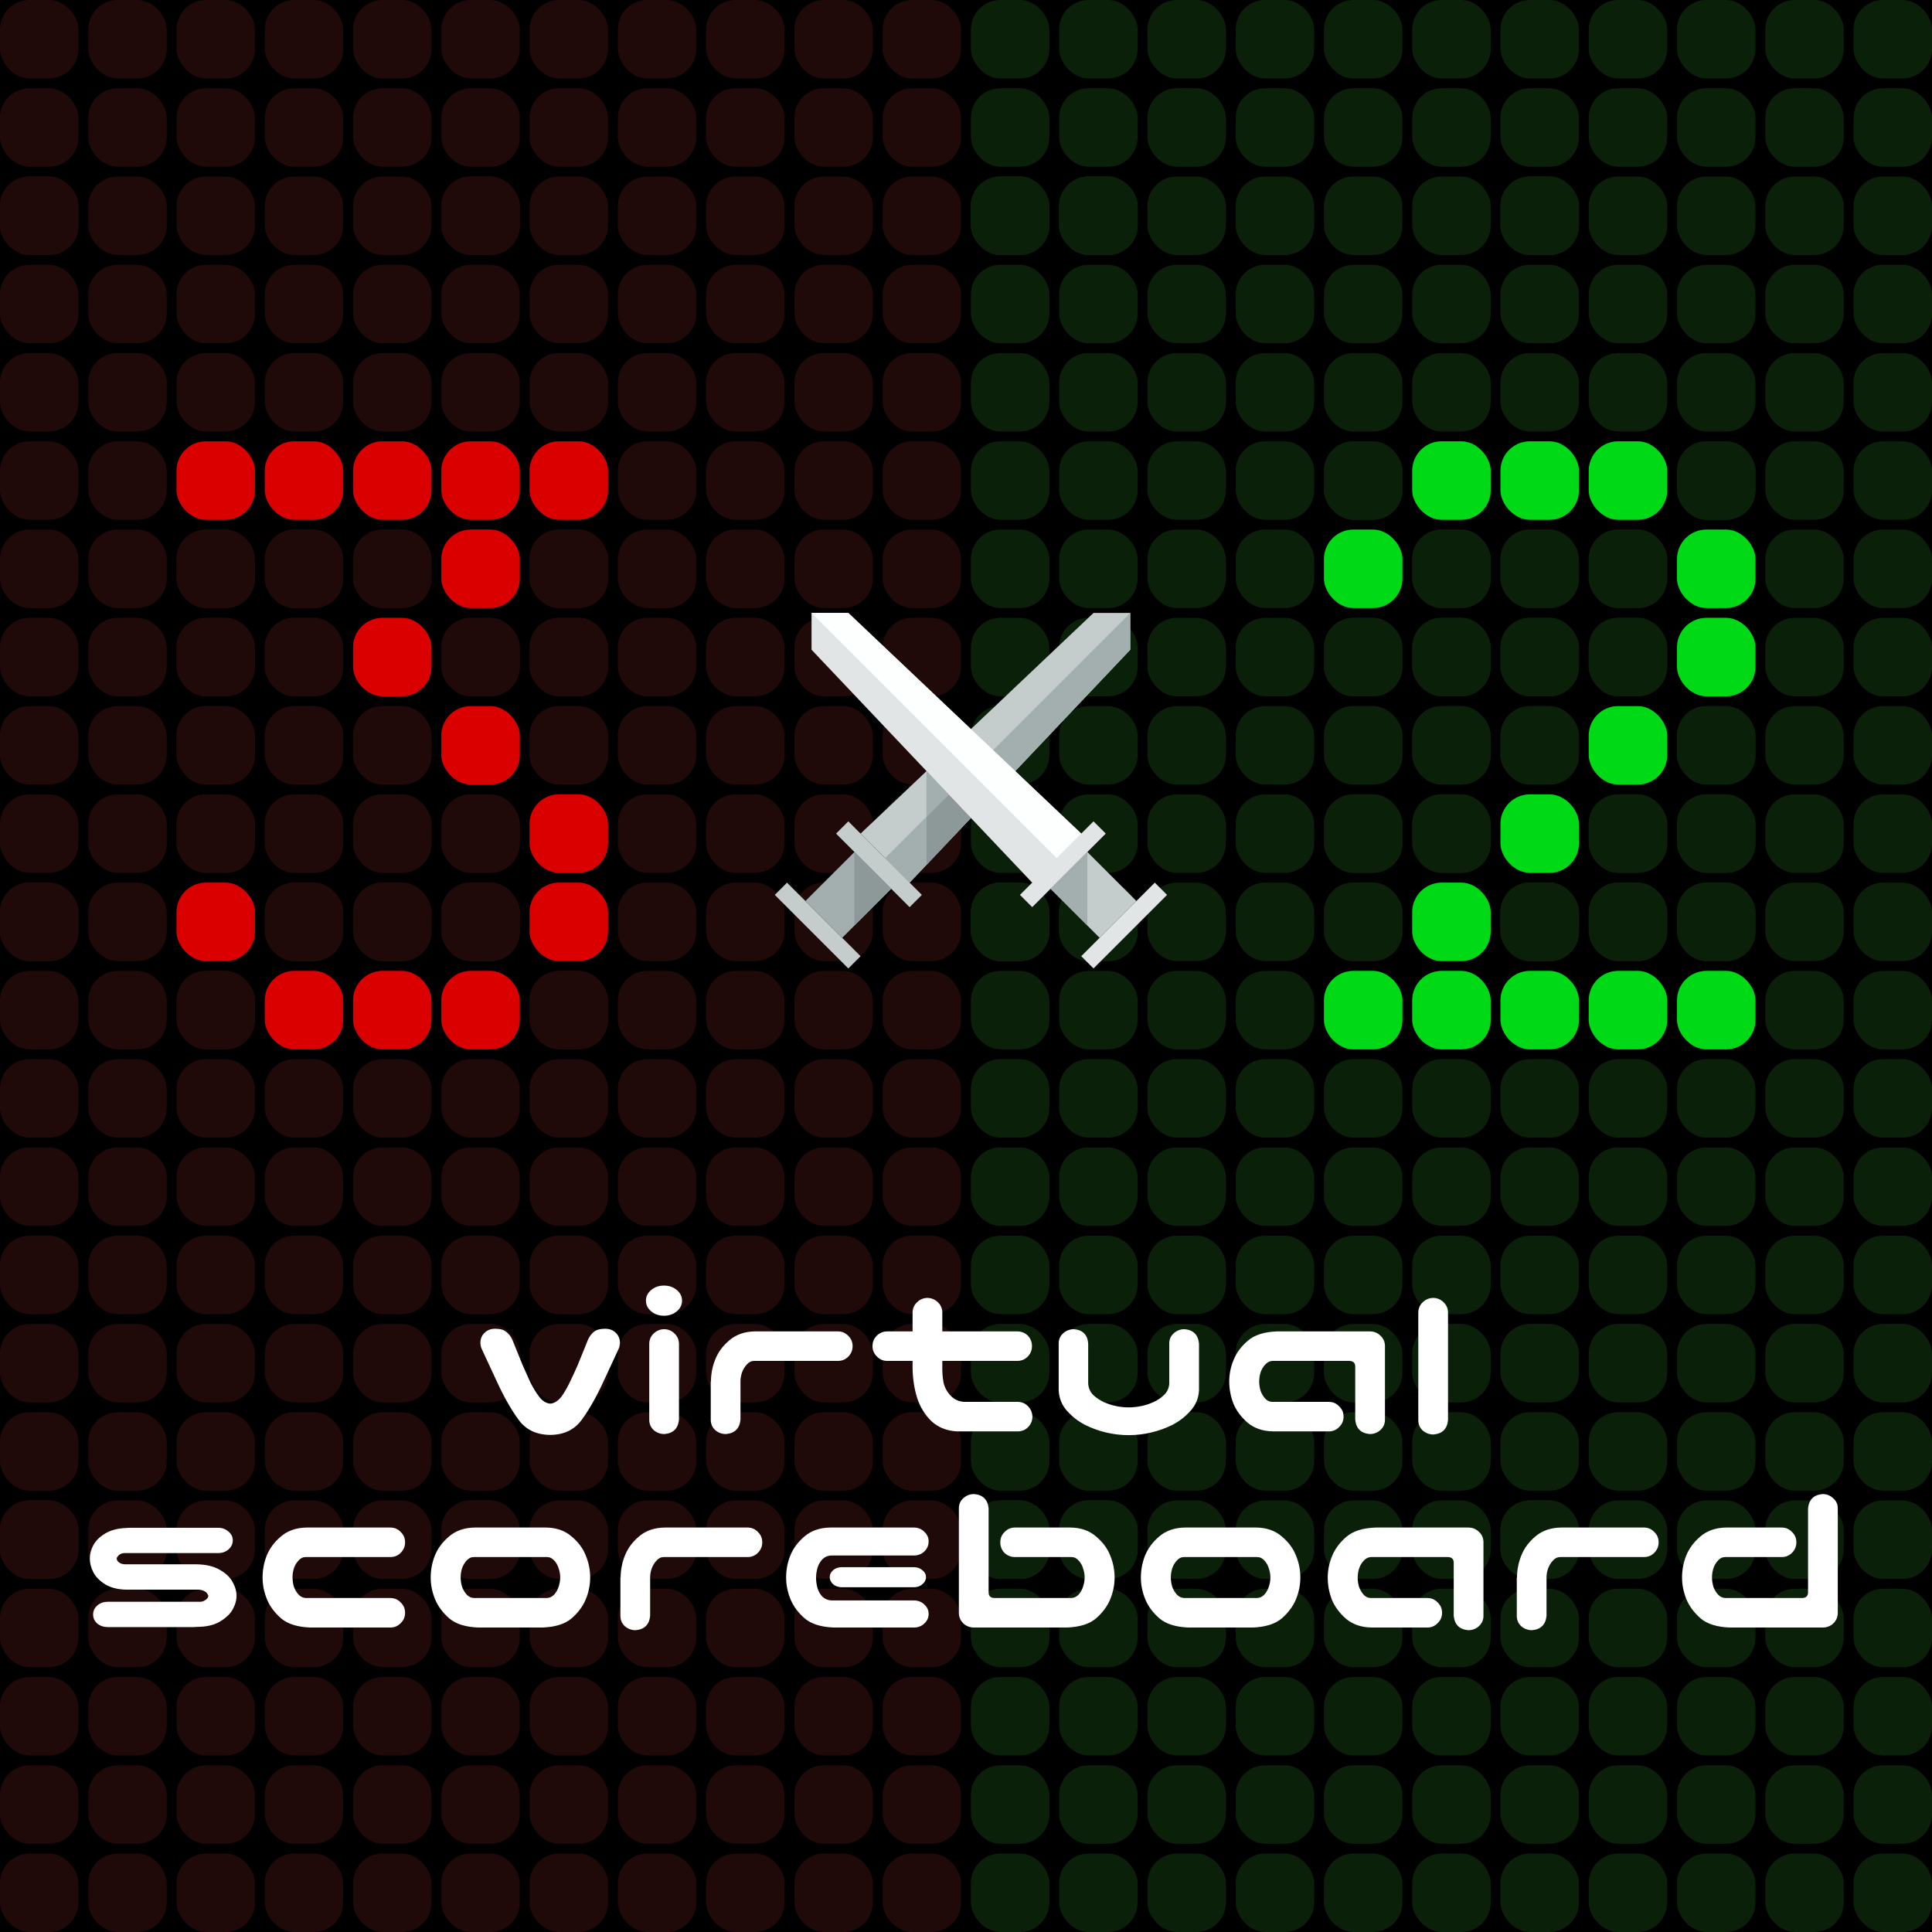 <svg width="197" height="197" viewBox="0 0 197 197" fill="none" xmlns="http://www.w3.org/2000/svg">
<rect width="197" height="197" fill="black"/>
<rect x="153" y="81" width="8" height="8" rx="3" fill="#0B2009"/>
<rect x="153" y="126" width="8" height="8" rx="3" fill="#0B2009"/>
<rect x="162" y="72" width="8" height="8" rx="3" fill="#0B2009"/>
<rect x="153" y="90" width="8" height="8" rx="3" fill="#0B2009"/>
<rect x="153" y="90" width="8" height="8" rx="3" fill="#0B2009"/>
<rect x="162" y="117" width="8" height="8" rx="3" fill="#0B2009"/>
<rect x="162" y="126" width="8" height="8" rx="3" fill="#0B2009"/>
<rect x="171" y="72" width="8" height="8" rx="3" fill="#0B2009"/>
<rect x="171" y="108" width="8" height="8" rx="3" fill="#0B2009"/>
<rect x="171" y="126" width="8" height="8" rx="3" fill="#0B2009"/>
<rect x="180" y="72" width="8" height="8" rx="3" fill="#0B2009"/>
<rect x="180" y="99" width="8" height="8" rx="3" fill="#0B2009"/>
<rect x="180" y="126" width="8" height="8" rx="3" fill="#0B2009"/>
<rect x="189" y="81" width="8" height="8" rx="3" fill="#0B2009"/>
<rect x="189" y="90" width="8" height="8" rx="3" fill="#0B2009"/>
<rect x="189" y="126" width="8" height="8" rx="3" fill="#0B2009"/>
<rect x="153" y="72" width="8" height="8" rx="3" fill="#0B2009"/>
<rect x="153" y="90" width="8" height="8" rx="3" fill="#0B2009"/>
<rect x="153" y="99" width="8" height="8" rx="3" fill="#0B2009"/>
<rect x="153" y="108" width="8" height="8" rx="3" fill="#0B2009"/>
<rect x="153" y="117" width="8" height="8" rx="3" fill="#0B2009"/>
<rect x="162" y="81" width="8" height="8" rx="3" fill="#0B2009"/>
<rect x="162" y="90" width="8" height="8" rx="3" fill="#0B2009"/>
<rect x="162" y="99" width="8" height="8" rx="3" fill="#0B2009"/>
<rect x="162" y="108" width="8" height="8" rx="3" fill="#0B2009"/>
<rect x="171" y="81" width="8" height="8" rx="3" fill="#0B2009"/>
<rect x="171" y="90" width="8" height="8" rx="3" fill="#0B2009"/>
<rect x="171" y="99" width="8" height="8" rx="3" fill="#0B2009"/>
<rect x="171" y="117" width="8" height="8" rx="3" fill="#0B2009"/>
<rect x="180" y="81" width="8" height="8" rx="3" fill="#0B2009"/>
<rect x="180" y="90" width="8" height="8" rx="3" fill="#0B2009"/>
<rect x="180" y="108" width="8" height="8" rx="3" fill="#0B2009"/>
<rect x="180" y="117" width="8" height="8" rx="3" fill="#0B2009"/>
<rect x="189" y="72" width="8" height="8" rx="3" fill="#0B2009"/>
<rect x="189" y="99" width="8" height="8" rx="3" fill="#0B2009"/>
<rect x="189" y="108" width="8" height="8" rx="3" fill="#0B2009"/>
<rect x="189" y="117" width="8" height="8" rx="3" fill="#0B2009"/>
<rect x="153" y="144" width="8" height="8" rx="3" fill="#0B2009"/>
<rect x="153" y="189" width="8" height="8" rx="3" fill="#0B2009"/>
<rect x="162" y="135" width="8" height="8" rx="3" fill="#0B2009"/>
<rect x="153" y="153" width="8" height="8" rx="3" fill="#0B2009"/>
<rect x="153" y="153" width="8" height="8" rx="3" fill="#0B2009"/>
<rect x="162" y="180" width="8" height="8" rx="3" fill="#0B2009"/>
<rect x="162" y="189" width="8" height="8" rx="3" fill="#0B2009"/>
<rect x="171" y="135" width="8" height="8" rx="3" fill="#0B2009"/>
<rect x="171" y="171" width="8" height="8" rx="3" fill="#0B2009"/>
<rect x="171" y="189" width="8" height="8" rx="3" fill="#0B2009"/>
<rect x="180" y="135" width="8" height="8" rx="3" fill="#0B2009"/>
<rect x="180" y="162" width="8" height="8" rx="3" fill="#0B2009"/>
<rect x="180" y="189" width="8" height="8" rx="3" fill="#0B2009"/>
<rect x="189" y="144" width="8" height="8" rx="3" fill="#0B2009"/>
<rect x="189" y="153" width="8" height="8" rx="3" fill="#0B2009"/>
<rect x="189" y="189" width="8" height="8" rx="3" fill="#0B2009"/>
<rect x="153" y="135" width="8" height="8" rx="3" fill="#0B2009"/>
<rect x="153" y="153" width="8" height="8" rx="3" fill="#0B2009"/>
<rect x="153" y="162" width="8" height="8" rx="3" fill="#0B2009"/>
<rect x="153" y="171" width="8" height="8" rx="3" fill="#0B2009"/>
<rect x="153" y="180" width="8" height="8" rx="3" fill="#0B2009"/>
<rect x="162" y="144" width="8" height="8" rx="3" fill="#0B2009"/>
<rect x="162" y="153" width="8" height="8" rx="3" fill="#0B2009"/>
<rect x="162" y="162" width="8" height="8" rx="3" fill="#0B2009"/>
<rect x="162" y="171" width="8" height="8" rx="3" fill="#0B2009"/>
<rect x="171" y="144" width="8" height="8" rx="3" fill="#0B2009"/>
<rect x="171" y="153" width="8" height="8" rx="3" fill="#0B2009"/>
<rect x="171" y="162" width="8" height="8" rx="3" fill="#0B2009"/>
<rect x="171" y="180" width="8" height="8" rx="3" fill="#0B2009"/>
<rect x="180" y="144" width="8" height="8" rx="3" fill="#0B2009"/>
<rect x="180" y="153" width="8" height="8" rx="3" fill="#0B2009"/>
<rect x="180" y="171" width="8" height="8" rx="3" fill="#0B2009"/>
<rect x="180" y="180" width="8" height="8" rx="3" fill="#0B2009"/>
<rect x="189" y="135" width="8" height="8" rx="3" fill="#0B2009"/>
<rect x="189" y="162" width="8" height="8" rx="3" fill="#0B2009"/>
<rect x="189" y="171" width="8" height="8" rx="3" fill="#0B2009"/>
<rect x="189" y="180" width="8" height="8" rx="3" fill="#0B2009"/>
<rect x="108" y="81" width="8" height="8" rx="3" fill="#0B2009"/>
<rect x="108" y="126" width="8" height="8" rx="3" fill="#0B2009"/>
<rect x="117" y="72" width="8" height="8" rx="3" fill="#0B2009"/>
<rect x="108" y="90" width="8" height="8" rx="3" fill="#0B2009"/>
<rect x="108" y="90" width="8" height="8" rx="3" fill="#0B2009"/>
<rect x="117" y="117" width="8" height="8" rx="3" fill="#0B2009"/>
<rect x="117" y="126" width="8" height="8" rx="3" fill="#0B2009"/>
<rect x="126" y="72" width="8" height="8" rx="3" fill="#0B2009"/>
<rect x="126" y="108" width="8" height="8" rx="3" fill="#0B2009"/>
<rect x="126" y="126" width="8" height="8" rx="3" fill="#0B2009"/>
<rect x="135" y="72" width="8" height="8" rx="3" fill="#0B2009"/>
<rect x="135" y="99" width="8" height="8" rx="3" fill="#0B2009"/>
<rect x="135" y="126" width="8" height="8" rx="3" fill="#0B2009"/>
<rect x="144" y="81" width="8" height="8" rx="3" fill="#0B2009"/>
<rect x="144" y="90" width="8" height="8" rx="3" fill="#0B2009"/>
<rect x="144" y="126" width="8" height="8" rx="3" fill="#0B2009"/>
<rect x="108" y="72" width="8" height="8" rx="3" fill="#0B2009"/>
<rect x="108" y="90" width="8" height="8" rx="3" fill="#0B2009"/>
<rect x="108" y="99" width="8" height="8" rx="3" fill="#0B2009"/>
<rect x="108" y="108" width="8" height="8" rx="3" fill="#0B2009"/>
<rect x="108" y="117" width="8" height="8" rx="3" fill="#0B2009"/>
<rect x="117" y="81" width="8" height="8" rx="3" fill="#0B2009"/>
<rect x="117" y="90" width="8" height="8" rx="3" fill="#0B2009"/>
<rect x="117" y="99" width="8" height="8" rx="3" fill="#0B2009"/>
<rect x="117" y="108" width="8" height="8" rx="3" fill="#0B2009"/>
<rect x="126" y="81" width="8" height="8" rx="3" fill="#0B2009"/>
<rect x="126" y="90" width="8" height="8" rx="3" fill="#0B2009"/>
<rect x="126" y="99" width="8" height="8" rx="3" fill="#0B2009"/>
<rect x="126" y="117" width="8" height="8" rx="3" fill="#0B2009"/>
<rect x="135" y="81" width="8" height="8" rx="3" fill="#0B2009"/>
<rect x="135" y="90" width="8" height="8" rx="3" fill="#0B2009"/>
<rect x="135" y="108" width="8" height="8" rx="3" fill="#0B2009"/>
<rect x="135" y="117" width="8" height="8" rx="3" fill="#0B2009"/>
<rect x="144" y="72" width="8" height="8" rx="3" fill="#0B2009"/>
<rect x="144" y="99" width="8" height="8" rx="3" fill="#0B2009"/>
<rect x="144" y="108" width="8" height="8" rx="3" fill="#0B2009"/>
<rect x="144" y="117" width="8" height="8" rx="3" fill="#0B2009"/>
<rect x="108" y="144" width="8" height="8" rx="3" fill="#0B2009"/>
<rect x="108" y="189" width="8" height="8" rx="3" fill="#0B2009"/>
<rect x="117" y="135" width="8" height="8" rx="3" fill="#0B2009"/>
<rect x="108" y="153" width="8" height="8" rx="3" fill="#0B2009"/>
<rect x="108" y="153" width="8" height="8" rx="3" fill="#0B2009"/>
<rect x="117" y="180" width="8" height="8" rx="3" fill="#0B2009"/>
<rect x="117" y="189" width="8" height="8" rx="3" fill="#0B2009"/>
<rect x="126" y="135" width="8" height="8" rx="3" fill="#0B2009"/>
<rect x="126" y="171" width="8" height="8" rx="3" fill="#0B2009"/>
<rect x="126" y="189" width="8" height="8" rx="3" fill="#0B2009"/>
<rect x="135" y="135" width="8" height="8" rx="3" fill="#0B2009"/>
<rect x="135" y="162" width="8" height="8" rx="3" fill="#0B2009"/>
<rect x="135" y="189" width="8" height="8" rx="3" fill="#0B2009"/>
<rect x="144" y="144" width="8" height="8" rx="3" fill="#0B2009"/>
<rect x="144" y="153" width="8" height="8" rx="3" fill="#0B2009"/>
<rect x="144" y="189" width="8" height="8" rx="3" fill="#0B2009"/>
<rect x="108" y="135" width="8" height="8" rx="3" fill="#0B2009"/>
<rect x="108" y="153" width="8" height="8" rx="3" fill="#0B2009"/>
<rect x="108" y="162" width="8" height="8" rx="3" fill="#0B2009"/>
<rect x="108" y="171" width="8" height="8" rx="3" fill="#0B2009"/>
<rect x="108" y="180" width="8" height="8" rx="3" fill="#0B2009"/>
<rect x="117" y="144" width="8" height="8" rx="3" fill="#0B2009"/>
<rect x="117" y="153" width="8" height="8" rx="3" fill="#0B2009"/>
<rect x="117" y="162" width="8" height="8" rx="3" fill="#0B2009"/>
<rect x="117" y="171" width="8" height="8" rx="3" fill="#0B2009"/>
<rect x="126" y="144" width="8" height="8" rx="3" fill="#0B2009"/>
<rect x="126" y="153" width="8" height="8" rx="3" fill="#0B2009"/>
<rect x="126" y="162" width="8" height="8" rx="3" fill="#0B2009"/>
<rect x="126" y="180" width="8" height="8" rx="3" fill="#0B2009"/>
<rect x="135" y="144" width="8" height="8" rx="3" fill="#0B2009"/>
<rect x="135" y="153" width="8" height="8" rx="3" fill="#0B2009"/>
<rect x="135" y="171" width="8" height="8" rx="3" fill="#0B2009"/>
<rect x="135" y="180" width="8" height="8" rx="3" fill="#0B2009"/>
<rect x="144" y="135" width="8" height="8" rx="3" fill="#0B2009"/>
<rect x="153" y="9" width="8" height="8" rx="3" fill="#0B2009"/>
<rect x="153" y="54" width="8" height="8" rx="3" fill="#0B2009"/>
<rect x="162" width="8" height="8" rx="3" fill="#0B2009"/>
<rect x="153" y="18" width="8" height="8" rx="3" fill="#0B2009"/>
<rect x="153" y="18" width="8" height="8" rx="3" fill="#0B2009"/>
<rect x="162" y="45" width="8" height="8" rx="3" fill="#0B2009"/>
<rect x="162" y="54" width="8" height="8" rx="3" fill="#0B2009"/>
<rect x="171" width="8" height="8" rx="3" fill="#0B2009"/>
<rect x="171" y="36" width="8" height="8" rx="3" fill="#0B2009"/>
<rect x="171" y="54" width="8" height="8" rx="3" fill="#0B2009"/>
<rect x="180" width="8" height="8" rx="3" fill="#0B2009"/>
<rect x="180" y="27" width="8" height="8" rx="3" fill="#0B2009"/>
<rect x="180" y="54" width="8" height="8" rx="3" fill="#0B2009"/>
<rect x="189" y="9" width="8" height="8" rx="3" fill="#0B2009"/>
<rect x="189" y="18" width="8" height="8" rx="3" fill="#0B2009"/>
<rect x="189" y="54" width="8" height="8" rx="3" fill="#0B2009"/>
<rect x="153" width="8" height="8" rx="3" fill="#0B2009"/>
<rect x="153" y="18" width="8" height="8" rx="3" fill="#0B2009"/>
<rect x="153" y="27" width="8" height="8" rx="3" fill="#0B2009"/>
<rect x="153" y="36" width="8" height="8" rx="3" fill="#0B2009"/>
<rect x="153" y="45" width="8" height="8" rx="3" fill="#0B2009"/>
<rect x="162" y="9" width="8" height="8" rx="3" fill="#0B2009"/>
<rect x="162" y="18" width="8" height="8" rx="3" fill="#0B2009"/>
<rect x="162" y="27" width="8" height="8" rx="3" fill="#0B2009"/>
<rect x="162" y="36" width="8" height="8" rx="3" fill="#0B2009"/>
<rect x="171" y="9" width="8" height="8" rx="3" fill="#0B2009"/>
<rect x="171" y="18" width="8" height="8" rx="3" fill="#0B2009"/>
<rect x="171" y="27" width="8" height="8" rx="3" fill="#0B2009"/>
<rect x="171" y="45" width="8" height="8" rx="3" fill="#0B2009"/>
<rect x="180" y="9" width="8" height="8" rx="3" fill="#0B2009"/>
<rect x="180" y="18" width="8" height="8" rx="3" fill="#0B2009"/>
<rect x="180" y="36" width="8" height="8" rx="3" fill="#0B2009"/>
<rect x="180" y="45" width="8" height="8" rx="3" fill="#0B2009"/>
<rect x="189" width="8" height="8" rx="3" fill="#0B2009"/>
<rect x="189" y="27" width="8" height="8" rx="3" fill="#0B2009"/>
<rect x="189" y="36" width="8" height="8" rx="3" fill="#0B2009"/>
<rect x="189" y="45" width="8" height="8" rx="3" fill="#0B2009"/>
<rect x="162" y="63" width="8" height="8" rx="3" fill="#0B2009"/>
<rect x="171" y="63" width="8" height="8" rx="3" fill="#0B2009"/>
<rect x="180" y="63" width="8" height="8" rx="3" fill="#0B2009"/>
<rect x="153" y="63" width="8" height="8" rx="3" fill="#0B2009"/>
<rect x="189" y="63" width="8" height="8" rx="3" fill="#0B2009"/>
<rect x="108" y="9" width="8" height="8" rx="3" fill="#0B2009"/>
<rect x="108" y="54" width="8" height="8" rx="3" fill="#0B2009"/>
<rect x="117" width="8" height="8" rx="3" fill="#0B2009"/>
<rect x="108" y="18" width="8" height="8" rx="3" fill="#0B2009"/>
<rect x="108" y="18" width="8" height="8" rx="3" fill="#0B2009"/>
<rect x="117" y="45" width="8" height="8" rx="3" fill="#0B2009"/>
<rect x="117" y="54" width="8" height="8" rx="3" fill="#0B2009"/>
<rect x="126" width="8" height="8" rx="3" fill="#0B2009"/>
<rect x="126" y="36" width="8" height="8" rx="3" fill="#0B2009"/>
<rect x="126" y="54" width="8" height="8" rx="3" fill="#0B2009"/>
<rect x="135" width="8" height="8" rx="3" fill="#0B2009"/>
<rect x="135" y="27" width="8" height="8" rx="3" fill="#0B2009"/>
<rect x="135" y="54" width="8" height="8" rx="3" fill="#0B2009"/>
<rect x="144" y="9" width="8" height="8" rx="3" fill="#0B2009"/>
<rect x="144" y="18" width="8" height="8" rx="3" fill="#0B2009"/>
<rect x="144" y="54" width="8" height="8" rx="3" fill="#0B2009"/>
<rect x="108" width="8" height="8" rx="3" fill="#0B2009"/>
<rect x="108" y="18" width="8" height="8" rx="3" fill="#0B2009"/>
<rect x="108" y="27" width="8" height="8" rx="3" fill="#0B2009"/>
<rect x="108" y="36" width="8" height="8" rx="3" fill="#0B2009"/>
<rect x="108" y="45" width="8" height="8" rx="3" fill="#0B2009"/>
<rect x="117" y="9" width="8" height="8" rx="3" fill="#0B2009"/>
<rect x="117" y="18" width="8" height="8" rx="3" fill="#0B2009"/>
<rect x="117" y="27" width="8" height="8" rx="3" fill="#0B2009"/>
<rect x="117" y="36" width="8" height="8" rx="3" fill="#0B2009"/>
<rect x="126" y="9" width="8" height="8" rx="3" fill="#0B2009"/>
<rect x="126" y="18" width="8" height="8" rx="3" fill="#0B2009"/>
<rect x="126" y="27" width="8" height="8" rx="3" fill="#0B2009"/>
<rect x="126" y="45" width="8" height="8" rx="3" fill="#0B2009"/>
<rect x="135" y="9" width="8" height="8" rx="3" fill="#0B2009"/>
<rect x="135" y="18" width="8" height="8" rx="3" fill="#0B2009"/>
<rect x="135" y="36" width="8" height="8" rx="3" fill="#0B2009"/>
<rect x="135" y="45" width="8" height="8" rx="3" fill="#0B2009"/>
<rect x="144" width="8" height="8" rx="3" fill="#0B2009"/>
<rect x="144" y="27" width="8" height="8" rx="3" fill="#0B2009"/>
<rect x="144" y="36" width="8" height="8" rx="3" fill="#0B2009"/>
<rect x="144" y="45" width="8" height="8" rx="3" fill="#0B2009"/>
<rect x="117" y="63" width="8" height="8" rx="3" fill="#0B2009"/>
<rect x="126" y="63" width="8" height="8" rx="3" fill="#0B2009"/>
<rect x="135" y="63" width="8" height="8" rx="3" fill="#0B2009"/>
<rect x="108" y="63" width="8" height="8" rx="3" fill="#0B2009"/>
<rect x="99" y="81" width="8" height="8" rx="3" fill="#0B2009"/>
<rect x="99" y="126" width="8" height="8" rx="3" fill="#0B2009"/>
<rect x="99" y="90" width="8" height="8" rx="3" fill="#0B2009"/>
<rect x="99" y="90" width="8" height="8" rx="3" fill="#0B2009"/>
<rect x="99" y="72" width="8" height="8" rx="3" fill="#0B2009"/>
<rect x="99" y="90" width="8" height="8" rx="3" fill="#0B2009"/>
<rect x="99" y="99" width="8" height="8" rx="3" fill="#0B2009"/>
<rect x="99" y="108" width="8" height="8" rx="3" fill="#0B2009"/>
<rect x="99" y="117" width="8" height="8" rx="3" fill="#0B2009"/>
<rect x="99" y="144" width="8" height="8" rx="3" fill="#0B2009"/>
<rect x="99" y="189" width="8" height="8" rx="3" fill="#0B2009"/>
<rect x="99" y="153" width="8" height="8" rx="3" fill="#0B2009"/>
<rect x="99" y="153" width="8" height="8" rx="3" fill="#0B2009"/>
<rect x="99" y="135" width="8" height="8" rx="3" fill="#0B2009"/>
<rect x="99" y="153" width="8" height="8" rx="3" fill="#0B2009"/>
<rect x="99" y="162" width="8" height="8" rx="3" fill="#0B2009"/>
<rect x="99" y="171" width="8" height="8" rx="3" fill="#0B2009"/>
<rect x="99" y="180" width="8" height="8" rx="3" fill="#0B2009"/>
<rect x="99" y="9" width="8" height="8" rx="3" fill="#0B2009"/>
<rect x="99" y="54" width="8" height="8" rx="3" fill="#0B2009"/>
<rect x="99" y="18" width="8" height="8" rx="3" fill="#0B2009"/>
<rect x="99" y="18" width="8" height="8" rx="3" fill="#0B2009"/>
<rect x="99" width="8" height="8" rx="3" fill="#0B2009"/>
<rect x="99" y="18" width="8" height="8" rx="3" fill="#0B2009"/>
<rect x="99" y="27" width="8" height="8" rx="3" fill="#0B2009"/>
<rect x="99" y="36" width="8" height="8" rx="3" fill="#0B2009"/>
<rect x="99" y="45" width="8" height="8" rx="3" fill="#0B2009"/>
<rect x="99" y="63" width="8" height="8" rx="3" fill="#0B2009"/>
<rect x="144" y="63" width="8" height="8" rx="3" fill="#0B2009"/>
<rect x="144" y="162" width="8" height="8" rx="3" fill="#0B2009"/>
<rect x="144" y="171" width="8" height="8" rx="3" fill="#0B2009"/>
<rect x="144" y="180" width="8" height="8" rx="3" fill="#0B2009"/>
<rect x="45" y="81" width="8" height="8" rx="3" fill="#200909"/>
<rect x="45" y="126" width="8" height="8" rx="3" fill="#200909"/>
<rect x="54" y="72" width="8" height="8" rx="3" fill="#200909"/>
<rect x="45" y="90" width="8" height="8" rx="3" fill="#200909"/>
<rect x="45" y="90" width="8" height="8" rx="3" fill="#200909"/>
<rect x="54" y="117" width="8" height="8" rx="3" fill="#200909"/>
<rect x="54" y="126" width="8" height="8" rx="3" fill="#200909"/>
<rect x="63" y="72" width="8" height="8" rx="3" fill="#200909"/>
<rect x="63" y="108" width="8" height="8" rx="3" fill="#200909"/>
<rect x="63" y="126" width="8" height="8" rx="3" fill="#200909"/>
<rect x="72" y="72" width="8" height="8" rx="3" fill="#200909"/>
<rect x="72" y="99" width="8" height="8" rx="3" fill="#200909"/>
<rect x="72" y="126" width="8" height="8" rx="3" fill="#200909"/>
<rect x="81" y="81" width="8" height="8" rx="3" fill="#200909"/>
<rect x="81" y="90" width="8" height="8" rx="3" fill="#200909"/>
<rect x="81" y="126" width="8" height="8" rx="3" fill="#200909"/>
<rect x="45" y="72" width="8" height="8" rx="3" fill="#200909"/>
<rect x="45" y="90" width="8" height="8" rx="3" fill="#200909"/>
<rect x="45" y="99" width="8" height="8" rx="3" fill="#200909"/>
<rect x="45" y="108" width="8" height="8" rx="3" fill="#200909"/>
<rect x="45" y="117" width="8" height="8" rx="3" fill="#200909"/>
<rect x="54" y="81" width="8" height="8" rx="3" fill="#200909"/>
<rect x="54" y="90" width="8" height="8" rx="3" fill="#200909"/>
<rect x="54" y="99" width="8" height="8" rx="3" fill="#200909"/>
<rect x="54" y="108" width="8" height="8" rx="3" fill="#200909"/>
<rect x="63" y="81" width="8" height="8" rx="3" fill="#200909"/>
<rect x="63" y="90" width="8" height="8" rx="3" fill="#200909"/>
<rect x="63" y="99" width="8" height="8" rx="3" fill="#200909"/>
<rect x="63" y="117" width="8" height="8" rx="3" fill="#200909"/>
<rect x="72" y="81" width="8" height="8" rx="3" fill="#200909"/>
<rect x="72" y="90" width="8" height="8" rx="3" fill="#200909"/>
<rect x="72" y="108" width="8" height="8" rx="3" fill="#200909"/>
<rect x="72" y="117" width="8" height="8" rx="3" fill="#200909"/>
<rect x="81" y="72" width="8" height="8" rx="3" fill="#200909"/>
<rect x="81" y="99" width="8" height="8" rx="3" fill="#200909"/>
<rect x="81" y="108" width="8" height="8" rx="3" fill="#200909"/>
<rect x="81" y="117" width="8" height="8" rx="3" fill="#200909"/>
<rect x="45" y="144" width="8" height="8" rx="3" fill="#200909"/>
<rect x="45" y="189" width="8" height="8" rx="3" fill="#200909"/>
<rect x="54" y="135" width="8" height="8" rx="3" fill="#200909"/>
<rect x="45" y="153" width="8" height="8" rx="3" fill="#200909"/>
<rect x="45" y="153" width="8" height="8" rx="3" fill="#200909"/>
<rect x="54" y="180" width="8" height="8" rx="3" fill="#200909"/>
<rect x="54" y="189" width="8" height="8" rx="3" fill="#200909"/>
<rect x="63" y="135" width="8" height="8" rx="3" fill="#200909"/>
<rect x="63" y="171" width="8" height="8" rx="3" fill="#200909"/>
<rect x="63" y="189" width="8" height="8" rx="3" fill="#200909"/>
<rect x="72" y="135" width="8" height="8" rx="3" fill="#200909"/>
<rect x="72" y="162" width="8" height="8" rx="3" fill="#200909"/>
<rect x="72" y="189" width="8" height="8" rx="3" fill="#200909"/>
<rect x="81" y="144" width="8" height="8" rx="3" fill="#200909"/>
<rect x="81" y="153" width="8" height="8" rx="3" fill="#200909"/>
<rect x="81" y="189" width="8" height="8" rx="3" fill="#200909"/>
<rect x="45" y="135" width="8" height="8" rx="3" fill="#200909"/>
<rect x="45" y="153" width="8" height="8" rx="3" fill="#200909"/>
<rect x="45" y="162" width="8" height="8" rx="3" fill="#200909"/>
<rect x="45" y="171" width="8" height="8" rx="3" fill="#200909"/>
<rect x="45" y="180" width="8" height="8" rx="3" fill="#200909"/>
<rect x="54" y="144" width="8" height="8" rx="3" fill="#200909"/>
<rect x="54" y="153" width="8" height="8" rx="3" fill="#200909"/>
<rect x="54" y="162" width="8" height="8" rx="3" fill="#200909"/>
<rect x="54" y="171" width="8" height="8" rx="3" fill="#200909"/>
<rect x="63" y="144" width="8" height="8" rx="3" fill="#200909"/>
<rect x="63" y="153" width="8" height="8" rx="3" fill="#200909"/>
<rect x="63" y="162" width="8" height="8" rx="3" fill="#200909"/>
<rect x="63" y="180" width="8" height="8" rx="3" fill="#200909"/>
<rect x="72" y="144" width="8" height="8" rx="3" fill="#200909"/>
<rect x="72" y="153" width="8" height="8" rx="3" fill="#200909"/>
<rect x="72" y="171" width="8" height="8" rx="3" fill="#200909"/>
<rect x="72" y="180" width="8" height="8" rx="3" fill="#200909"/>
<rect x="81" y="135" width="8" height="8" rx="3" fill="#200909"/>
<rect x="81" y="162" width="8" height="8" rx="3" fill="#200909"/>
<rect x="81" y="171" width="8" height="8" rx="3" fill="#200909"/>
<rect x="81" y="180" width="8" height="8" rx="3" fill="#200909"/>
<rect y="81" width="8" height="8" rx="3" fill="#200909"/>
<rect y="126" width="8" height="8" rx="3" fill="#200909"/>
<rect x="9" y="72" width="8" height="8" rx="3" fill="#200909"/>
<rect y="90" width="8" height="8" rx="3" fill="#200909"/>
<rect y="90" width="8" height="8" rx="3" fill="#200909"/>
<rect x="9" y="117" width="8" height="8" rx="3" fill="#200909"/>
<rect x="9" y="126" width="8" height="8" rx="3" fill="#200909"/>
<rect x="18" y="72" width="8" height="8" rx="3" fill="#200909"/>
<rect x="18" y="108" width="8" height="8" rx="3" fill="#200909"/>
<rect x="18" y="126" width="8" height="8" rx="3" fill="#200909"/>
<rect x="27" y="72" width="8" height="8" rx="3" fill="#200909"/>
<rect x="27" y="99" width="8" height="8" rx="3" fill="#200909"/>
<rect x="27" y="126" width="8" height="8" rx="3" fill="#200909"/>
<rect x="36" y="81" width="8" height="8" rx="3" fill="#200909"/>
<rect x="36" y="90" width="8" height="8" rx="3" fill="#200909"/>
<rect x="36" y="126" width="8" height="8" rx="3" fill="#200909"/>
<rect y="72" width="8" height="8" rx="3" fill="#200909"/>
<rect y="90" width="8" height="8" rx="3" fill="#200909"/>
<rect y="99" width="8" height="8" rx="3" fill="#200909"/>
<rect y="108" width="8" height="8" rx="3" fill="#200909"/>
<rect y="117" width="8" height="8" rx="3" fill="#200909"/>
<rect x="9" y="81" width="8" height="8" rx="3" fill="#200909"/>
<rect x="9" y="90" width="8" height="8" rx="3" fill="#200909"/>
<rect x="9" y="99" width="8" height="8" rx="3" fill="#200909"/>
<rect x="9" y="108" width="8" height="8" rx="3" fill="#200909"/>
<rect x="18" y="81" width="8" height="8" rx="3" fill="#200909"/>
<rect x="18" y="90" width="8" height="8" rx="3" fill="#200909"/>
<rect x="18" y="99" width="8" height="8" rx="3" fill="#200909"/>
<rect x="18" y="117" width="8" height="8" rx="3" fill="#200909"/>
<rect x="27" y="81" width="8" height="8" rx="3" fill="#200909"/>
<rect x="27" y="90" width="8" height="8" rx="3" fill="#200909"/>
<rect x="27" y="108" width="8" height="8" rx="3" fill="#200909"/>
<rect x="27" y="117" width="8" height="8" rx="3" fill="#200909"/>
<rect x="36" y="72" width="8" height="8" rx="3" fill="#200909"/>
<rect x="36" y="99" width="8" height="8" rx="3" fill="#200909"/>
<rect x="36" y="108" width="8" height="8" rx="3" fill="#200909"/>
<rect x="36" y="117" width="8" height="8" rx="3" fill="#200909"/>
<rect y="144" width="8" height="8" rx="3" fill="#200909"/>
<rect y="189" width="8" height="8" rx="3" fill="#200909"/>
<rect x="9" y="135" width="8" height="8" rx="3" fill="#200909"/>
<rect y="153" width="8" height="8" rx="3" fill="#200909"/>
<rect y="153" width="8" height="8" rx="3" fill="#200909"/>
<rect x="9" y="180" width="8" height="8" rx="3" fill="#200909"/>
<rect x="9" y="189" width="8" height="8" rx="3" fill="#200909"/>
<rect x="18" y="135" width="8" height="8" rx="3" fill="#200909"/>
<rect x="18" y="171" width="8" height="8" rx="3" fill="#200909"/>
<rect x="18" y="189" width="8" height="8" rx="3" fill="#200909"/>
<rect x="27" y="135" width="8" height="8" rx="3" fill="#200909"/>
<rect x="27" y="162" width="8" height="8" rx="3" fill="#200909"/>
<rect x="27" y="189" width="8" height="8" rx="3" fill="#200909"/>
<rect x="36" y="144" width="8" height="8" rx="3" fill="#200909"/>
<rect x="36" y="153" width="8" height="8" rx="3" fill="#200909"/>
<rect x="36" y="189" width="8" height="8" rx="3" fill="#200909"/>
<rect y="135" width="8" height="8" rx="3" fill="#200909"/>
<rect y="153" width="8" height="8" rx="3" fill="#200909"/>
<rect y="162" width="8" height="8" rx="3" fill="#200909"/>
<rect y="171" width="8" height="8" rx="3" fill="#200909"/>
<rect y="180" width="8" height="8" rx="3" fill="#200909"/>
<rect x="9" y="144" width="8" height="8" rx="3" fill="#200909"/>
<rect x="9" y="153" width="8" height="8" rx="3" fill="#200909"/>
<rect x="9" y="162" width="8" height="8" rx="3" fill="#200909"/>
<rect x="9" y="171" width="8" height="8" rx="3" fill="#200909"/>
<rect x="18" y="144" width="8" height="8" rx="3" fill="#200909"/>
<rect x="18" y="153" width="8" height="8" rx="3" fill="#200909"/>
<rect x="18" y="162" width="8" height="8" rx="3" fill="#200909"/>
<rect x="18" y="180" width="8" height="8" rx="3" fill="#200909"/>
<rect x="27" y="144" width="8" height="8" rx="3" fill="#200909"/>
<rect x="27" y="153" width="8" height="8" rx="3" fill="#200909"/>
<rect x="27" y="171" width="8" height="8" rx="3" fill="#200909"/>
<rect x="27" y="180" width="8" height="8" rx="3" fill="#200909"/>
<rect x="36" y="135" width="8" height="8" rx="3" fill="#200909"/>
<rect x="45" y="9" width="8" height="8" rx="3" fill="#200909"/>
<rect x="45" y="54" width="8" height="8" rx="3" fill="#200909"/>
<rect x="54" width="8" height="8" rx="3" fill="#200909"/>
<rect x="45" y="18" width="8" height="8" rx="3" fill="#200909"/>
<rect x="45" y="18" width="8" height="8" rx="3" fill="#200909"/>
<rect x="54" y="45" width="8" height="8" rx="3" fill="#200909"/>
<rect x="54" y="54" width="8" height="8" rx="3" fill="#200909"/>
<rect x="63" width="8" height="8" rx="3" fill="#200909"/>
<rect x="63" y="36" width="8" height="8" rx="3" fill="#200909"/>
<rect x="63" y="54" width="8" height="8" rx="3" fill="#200909"/>
<rect x="72" width="8" height="8" rx="3" fill="#200909"/>
<rect x="72" y="27" width="8" height="8" rx="3" fill="#200909"/>
<rect x="72" y="54" width="8" height="8" rx="3" fill="#200909"/>
<rect x="81" y="9" width="8" height="8" rx="3" fill="#200909"/>
<rect x="81" y="18" width="8" height="8" rx="3" fill="#200909"/>
<rect x="81" y="54" width="8" height="8" rx="3" fill="#200909"/>
<rect x="45" width="8" height="8" rx="3" fill="#200909"/>
<rect x="45" y="18" width="8" height="8" rx="3" fill="#200909"/>
<rect x="45" y="27" width="8" height="8" rx="3" fill="#200909"/>
<rect x="45" y="36" width="8" height="8" rx="3" fill="#200909"/>
<rect x="45" y="45" width="8" height="8" rx="3" fill="#200909"/>
<rect x="54" y="9" width="8" height="8" rx="3" fill="#200909"/>
<rect x="54" y="18" width="8" height="8" rx="3" fill="#200909"/>
<rect x="54" y="27" width="8" height="8" rx="3" fill="#200909"/>
<rect x="54" y="36" width="8" height="8" rx="3" fill="#200909"/>
<rect x="63" y="9" width="8" height="8" rx="3" fill="#200909"/>
<rect x="63" y="18" width="8" height="8" rx="3" fill="#200909"/>
<rect x="63" y="27" width="8" height="8" rx="3" fill="#200909"/>
<rect x="63" y="45" width="8" height="8" rx="3" fill="#200909"/>
<rect x="72" y="9" width="8" height="8" rx="3" fill="#200909"/>
<rect x="72" y="18" width="8" height="8" rx="3" fill="#200909"/>
<rect x="72" y="36" width="8" height="8" rx="3" fill="#200909"/>
<rect x="72" y="45" width="8" height="8" rx="3" fill="#200909"/>
<rect x="81" width="8" height="8" rx="3" fill="#200909"/>
<rect x="81" y="27" width="8" height="8" rx="3" fill="#200909"/>
<rect x="81" y="36" width="8" height="8" rx="3" fill="#200909"/>
<rect x="81" y="45" width="8" height="8" rx="3" fill="#200909"/>
<rect x="54" y="63" width="8" height="8" rx="3" fill="#200909"/>
<rect x="63" y="63" width="8" height="8" rx="3" fill="#200909"/>
<rect x="72" y="63" width="8" height="8" rx="3" fill="#200909"/>
<rect x="45" y="63" width="8" height="8" rx="3" fill="#200909"/>
<rect x="81" y="63" width="8" height="8" rx="3" fill="#200909"/>
<rect x="90" y="81" width="8" height="8" rx="3" fill="#200909"/>
<rect x="90" y="90" width="8" height="8" rx="3" fill="#200909"/>
<rect x="90" y="126" width="8" height="8" rx="3" fill="#200909"/>
<rect x="90" y="72" width="8" height="8" rx="3" fill="#200909"/>
<rect x="90" y="99" width="8" height="8" rx="3" fill="#200909"/>
<rect x="90" y="108" width="8" height="8" rx="3" fill="#200909"/>
<rect x="90" y="117" width="8" height="8" rx="3" fill="#200909"/>
<rect x="90" y="144" width="8" height="8" rx="3" fill="#200909"/>
<rect x="90" y="153" width="8" height="8" rx="3" fill="#200909"/>
<rect x="90" y="189" width="8" height="8" rx="3" fill="#200909"/>
<rect x="90" y="135" width="8" height="8" rx="3" fill="#200909"/>
<rect x="90" y="162" width="8" height="8" rx="3" fill="#200909"/>
<rect x="90" y="171" width="8" height="8" rx="3" fill="#200909"/>
<rect x="90" y="180" width="8" height="8" rx="3" fill="#200909"/>
<rect x="90" y="9" width="8" height="8" rx="3" fill="#200909"/>
<rect x="90" y="18" width="8" height="8" rx="3" fill="#200909"/>
<rect x="90" y="54" width="8" height="8" rx="3" fill="#200909"/>
<rect x="90" width="8" height="8" rx="3" fill="#200909"/>
<rect x="90" y="27" width="8" height="8" rx="3" fill="#200909"/>
<rect x="90" y="36" width="8" height="8" rx="3" fill="#200909"/>
<rect x="90" y="45" width="8" height="8" rx="3" fill="#200909"/>
<rect x="90" y="63" width="8" height="8" rx="3" fill="#200909"/>
<rect y="9" width="8" height="8" rx="3" fill="#200909"/>
<rect y="54" width="8" height="8" rx="3" fill="#200909"/>
<rect x="9" width="8" height="8" rx="3" fill="#200909"/>
<rect y="18" width="8" height="8" rx="3" fill="#200909"/>
<rect y="18" width="8" height="8" rx="3" fill="#200909"/>
<rect x="9" y="45" width="8" height="8" rx="3" fill="#200909"/>
<rect x="9" y="54" width="8" height="8" rx="3" fill="#200909"/>
<rect x="18" width="8" height="8" rx="3" fill="#200909"/>
<rect x="18" y="36" width="8" height="8" rx="3" fill="#200909"/>
<rect x="18" y="54" width="8" height="8" rx="3" fill="#200909"/>
<rect x="27" width="8" height="8" rx="3" fill="#200909"/>
<rect x="27" y="27" width="8" height="8" rx="3" fill="#200909"/>
<rect x="27" y="54" width="8" height="8" rx="3" fill="#200909"/>
<rect x="36" y="9" width="8" height="8" rx="3" fill="#200909"/>
<rect x="36" y="18" width="8" height="8" rx="3" fill="#200909"/>
<rect x="36" y="54" width="8" height="8" rx="3" fill="#200909"/>
<rect width="8" height="8" rx="3" fill="#200909"/>
<rect y="18" width="8" height="8" rx="3" fill="#200909"/>
<rect y="27" width="8" height="8" rx="3" fill="#200909"/>
<rect y="36" width="8" height="8" rx="3" fill="#200909"/>
<rect y="45" width="8" height="8" rx="3" fill="#200909"/>
<rect x="9" y="9" width="8" height="8" rx="3" fill="#200909"/>
<rect x="9" y="18" width="8" height="8" rx="3" fill="#200909"/>
<rect x="9" y="27" width="8" height="8" rx="3" fill="#200909"/>
<rect x="9" y="36" width="8" height="8" rx="3" fill="#200909"/>
<rect x="18" y="9" width="8" height="8" rx="3" fill="#200909"/>
<rect x="18" y="18" width="8" height="8" rx="3" fill="#200909"/>
<rect x="18" y="27" width="8" height="8" rx="3" fill="#200909"/>
<rect x="18" y="45" width="8" height="8" rx="3" fill="#200909"/>
<rect x="27" y="9" width="8" height="8" rx="3" fill="#200909"/>
<rect x="27" y="18" width="8" height="8" rx="3" fill="#200909"/>
<rect x="27" y="36" width="8" height="8" rx="3" fill="#200909"/>
<rect x="27" y="45" width="8" height="8" rx="3" fill="#200909"/>
<rect x="36" width="8" height="8" rx="3" fill="#200909"/>
<rect x="36" y="27" width="8" height="8" rx="3" fill="#200909"/>
<rect x="36" y="36" width="8" height="8" rx="3" fill="#200909"/>
<rect x="36" y="45" width="8" height="8" rx="3" fill="#200909"/>
<rect x="9" y="63" width="8" height="8" rx="3" fill="#200909"/>
<rect x="18" y="63" width="8" height="8" rx="3" fill="#200909"/>
<rect x="27" y="63" width="8" height="8" rx="3" fill="#200909"/>
<rect y="63" width="8" height="8" rx="3" fill="#200909"/>
<rect x="36" y="63" width="8" height="8" rx="3" fill="#200909"/>
<rect x="36" y="162" width="8" height="8" rx="3" fill="#200909"/>
<rect x="36" y="171" width="8" height="8" rx="3" fill="#200909"/>
<rect x="36" y="180" width="8" height="8" rx="3" fill="#200909"/>
<rect x="135" y="54" width="8" height="8" rx="3" fill="#00DA16"/>
<rect x="135" y="99" width="8" height="8" rx="3" fill="#00DA16"/>
<rect x="144" y="45" width="8" height="8" rx="3" fill="#00DA16"/>
<rect x="144" y="90" width="8" height="8" rx="3" fill="#00DA16"/>
<rect x="144" y="99" width="8" height="8" rx="3" fill="#00DA16"/>
<rect x="153" y="45" width="8" height="8" rx="3" fill="#00DA16"/>
<rect x="153" y="81" width="8" height="8" rx="3" fill="#00DA16"/>
<rect x="153" y="99" width="8" height="8" rx="3" fill="#00DA16"/>
<rect x="162" y="45" width="8" height="8" rx="3" fill="#00DA16"/>
<rect x="162" y="72" width="8" height="8" rx="3" fill="#00DA16"/>
<rect x="162" y="99" width="8" height="8" rx="3" fill="#00DA16"/>
<rect x="171" y="54" width="8" height="8" rx="3" fill="#00DA16"/>
<rect x="171" y="63" width="8" height="8" rx="3" fill="#00DA16"/>
<rect x="171" y="99" width="8" height="8" rx="3" fill="#00DA16"/>
<rect x="135" y="45" width="8" height="8" rx="3" fill="#0B2009"/>
<rect x="135" y="63" width="8" height="8" rx="3" fill="#0B2009"/>
<rect x="135" y="72" width="8" height="8" rx="3" fill="#0B2009"/>
<rect x="135" y="81" width="8" height="8" rx="3" fill="#0B2009"/>
<rect x="135" y="90" width="8" height="8" rx="3" fill="#0B2009"/>
<rect x="144" y="54" width="8" height="8" rx="3" fill="#0B2009"/>
<rect x="144" y="63" width="8" height="8" rx="3" fill="#0B2009"/>
<rect x="144" y="72" width="8" height="8" rx="3" fill="#0B2009"/>
<rect x="144" y="81" width="8" height="8" rx="3" fill="#0B2009"/>
<rect x="153" y="54" width="8" height="8" rx="3" fill="#0B2009"/>
<rect x="153" y="63" width="8" height="8" rx="3" fill="#0B2009"/>
<rect x="153" y="72" width="8" height="8" rx="3" fill="#0B2009"/>
<rect x="153" y="90" width="8" height="8" rx="3" fill="#0B2009"/>
<rect x="162" y="54" width="8" height="8" rx="3" fill="#0B2009"/>
<rect x="162" y="63" width="8" height="8" rx="3" fill="#0B2009"/>
<rect x="162" y="81" width="8" height="8" rx="3" fill="#0B2009"/>
<rect x="162" y="90" width="8" height="8" rx="3" fill="#0B2009"/>
<rect x="171" y="45" width="8" height="8" rx="3" fill="#0B2009"/>
<rect x="171" y="72" width="8" height="8" rx="3" fill="#0B2009"/>
<rect x="171" y="81" width="8" height="8" rx="3" fill="#0B2009"/>
<rect x="171" y="90" width="8" height="8" rx="3" fill="#0B2009"/>
<rect x="18" y="45" width="8" height="8" rx="3" fill="#DA0000"/>
<rect x="18" y="54" width="8" height="8" rx="3" fill="#200909"/>
<rect x="18" y="63" width="8" height="8" rx="3" fill="#200909"/>
<rect x="18" y="72" width="8" height="8" rx="3" fill="#200909"/>
<rect x="18" y="81" width="8" height="8" rx="3" fill="#200909"/>
<rect x="18" y="90" width="8" height="8" rx="3" fill="#DA0000"/>
<rect x="18" y="99" width="8" height="8" rx="3" fill="#200909"/>
<rect x="27" y="45" width="8" height="8" rx="3" fill="#DA0000"/>
<rect x="27" y="54" width="8" height="8" rx="3" fill="#200909"/>
<rect x="27" y="63" width="8" height="8" rx="3" fill="#200909"/>
<rect x="27" y="72" width="8" height="8" rx="3" fill="#200909"/>
<rect x="27" y="81" width="8" height="8" rx="3" fill="#200909"/>
<rect x="27" y="90" width="8" height="8" rx="3" fill="#200909"/>
<rect x="27" y="99" width="8" height="8" rx="3" fill="#DA0000"/>
<rect x="36" y="45" width="8" height="8" rx="3" fill="#DA0000"/>
<rect x="36" y="54" width="8" height="8" rx="3" fill="#200909"/>
<rect x="36" y="63" width="8" height="8" rx="3" fill="#DA0000"/>
<rect x="36" y="72" width="8" height="8" rx="3" fill="#200909"/>
<rect x="36" y="81" width="8" height="8" rx="3" fill="#200909"/>
<rect x="36" y="90" width="8" height="8" rx="3" fill="#200909"/>
<rect x="36" y="99" width="8" height="8" rx="3" fill="#DA0000"/>
<rect x="45" y="45" width="8" height="8" rx="3" fill="#DA0000"/>
<rect x="45" y="54" width="8" height="8" rx="3" fill="#DA0000"/>
<rect x="45" y="63" width="8" height="8" rx="3" fill="#200909"/>
<rect x="45" y="72" width="8" height="8" rx="3" fill="#DA0000"/>
<rect x="45" y="81" width="8" height="8" rx="3" fill="#200909"/>
<rect x="45" y="90" width="8" height="8" rx="3" fill="#200909"/>
<rect x="45" y="99" width="8" height="8" rx="3" fill="#DA0000"/>
<rect x="54" y="45" width="8" height="8" rx="3" fill="#DA0000"/>
<rect x="54" y="54" width="8" height="8" rx="3" fill="#200909"/>
<rect x="54" y="63" width="8" height="8" rx="3" fill="#200909"/>
<rect x="54" y="72" width="8" height="8" rx="3" fill="#200909"/>
<rect x="54" y="81" width="8" height="8" rx="3" fill="#DA0000"/>
<rect x="54" y="90" width="8" height="8" rx="3" fill="#DA0000"/>
<rect x="54" y="99" width="8" height="8" rx="3" fill="#200909"/>
<g clip-path="url(#clip0_54295_36499)">
<path d="M115.25 62.5H111.5L87.75 85L92.75 90L115.25 66.25V62.5Z" fill="#C4CCCC"/>
<path d="M115.25 62.5L90.25 87.5L92.75 90L115.25 66.25V62.5Z" fill="#A3AFAF"/>
<path d="M92.75 92.501L85.251 85.001L86.5 83.751L94 91.251L92.75 92.501ZM86.5 98.751L79.001 91.251L80.25 90.001L87.75 97.501L86.5 98.751Z" fill="#C4CCCC"/>
<path d="M82.126 91.875L87.126 86.875L90.876 90.625L85.876 95.625L82.126 91.875Z" fill="#A3AFAF"/>
<path d="M82.75 62.5V66.25L105.25 90L110.25 85L86.5 62.5H82.75ZM112.751 85L105.251 92.499L104.001 91.249L111.501 83.75L112.751 85ZM119.001 91.25L111.501 98.749L110.251 97.499L117.751 90L119.001 91.25Z" fill="#E1E5E5"/>
<path d="M82.75 62.5L107.75 87.5L110.25 85L86.5 62.5H82.75Z" fill="#FDFFFF"/>
<path d="M112.125 95.625L107.125 90.624L110.875 86.874L115.875 91.874L112.125 95.625Z" fill="#C4CCCC"/>
<path d="M90.875 90.625L87.125 86.875V94.375L90.875 90.625Z" fill="#8D9999"/>
<path d="M110.875 86.875L107.125 90.625L110.875 94.375V86.875Z" fill="#A3AFAF"/>
<path d="M94.476 88.177L99 83.402L96.736 81.014L94.476 83.274V88.177Z" fill="#8D9999"/>
<path d="M96.736 81.014L94.476 78.627V83.274L96.736 81.014Z" fill="#A3AFAF"/>
<path d="M96.736 81.014L94.476 78.627V83.274L96.736 81.014Z" fill="#A3AFAF"/>
</g>
<path d="M52.876 144.765C52.112 143.731 51.348 142.376 50.584 140.699L49.124 137.555C49.05 137.39 49.005 137.21 48.99 137.016C48.96 136.596 49.087 136.237 49.372 135.938C49.656 135.638 50.03 135.488 50.495 135.488C51.004 135.488 51.378 135.593 51.618 135.803C51.872 135.997 52.074 136.252 52.224 136.566L53.28 139.172C53.549 139.786 53.811 140.37 54.066 140.924C54.335 141.463 54.635 141.957 54.964 142.406C55.309 142.855 55.691 143.095 56.11 143.125C56.514 143.095 56.896 142.855 57.255 142.406C57.57 141.957 57.854 141.463 58.109 140.924C58.378 140.37 58.648 139.786 58.917 139.172L59.973 136.566C60.123 136.252 60.318 135.997 60.557 135.803C60.812 135.593 61.194 135.488 61.703 135.488C62.167 135.488 62.541 135.638 62.826 135.938C63.11 136.237 63.237 136.596 63.208 137.016C63.193 137.21 63.148 137.39 63.073 137.555L61.613 140.699C60.849 142.376 60.085 143.731 59.322 144.765C58.588 145.783 57.517 146.299 56.11 146.314C54.687 146.299 53.609 145.783 52.876 144.765ZM67.751 135.533C68.155 135.548 68.499 135.698 68.784 135.982C69.068 136.252 69.218 136.589 69.233 136.993V144.765C69.143 145.663 68.649 146.15 67.751 146.225C67.331 146.225 66.964 146.09 66.65 145.82C66.35 145.536 66.201 145.184 66.201 144.765V136.993C66.216 136.574 66.373 136.229 66.672 135.96C66.972 135.675 67.331 135.533 67.751 135.533ZM65.864 132.613C65.864 132.194 66.043 131.835 66.403 131.535C66.762 131.236 67.197 131.086 67.706 131.086C68.215 131.086 68.649 131.236 69.008 131.535C69.368 131.835 69.547 132.194 69.547 132.613C69.547 133.048 69.368 133.414 69.008 133.714C68.649 134.013 68.215 134.163 67.706 134.163C67.197 134.163 66.762 134.013 66.403 133.714C66.043 133.414 65.864 133.048 65.864 132.613ZM72.945 138.588C73.229 137.869 73.709 137.225 74.382 136.656C75.071 136.072 75.94 135.773 76.988 135.758H85.433C85.852 135.758 86.204 135.908 86.489 136.207C86.788 136.492 86.938 136.843 86.938 137.263C86.938 137.682 86.788 138.041 86.489 138.341C86.204 138.625 85.852 138.768 85.433 138.768H76.898C76.613 138.768 76.366 138.887 76.157 139.127C75.947 139.352 75.782 139.621 75.663 139.936C75.558 140.25 75.505 140.549 75.505 140.834V144.765C75.415 145.663 74.921 146.15 74.023 146.225C73.604 146.225 73.237 146.09 72.922 145.82C72.623 145.536 72.473 145.184 72.473 144.765V140.856H72.496C72.496 140.078 72.645 139.322 72.945 138.588ZM94.536 132.344C94.955 132.344 95.314 132.486 95.614 132.771C95.913 133.04 96.07 133.384 96.085 133.804V135.758H103.722C104.141 135.758 104.501 135.9 104.8 136.185C105.085 136.484 105.227 136.843 105.227 137.263C105.227 137.682 105.077 138.041 104.778 138.341C104.493 138.625 104.141 138.768 103.722 138.768H96.085V139.217C96.07 139.831 96.108 140.4 96.198 140.924C96.303 141.433 96.542 141.89 96.916 142.294C97.291 142.698 97.763 142.915 98.332 142.945H103.812C104.231 142.96 104.576 143.118 104.845 143.417C105.13 143.716 105.272 144.076 105.272 144.495C105.257 144.899 105.107 145.244 104.823 145.528C104.553 145.798 104.216 145.94 103.812 145.955H97.568C96.52 145.895 95.651 145.543 94.962 144.899C94.289 144.241 93.802 143.439 93.502 142.496C93.218 141.553 93.068 140.549 93.053 139.486V138.768H90.47C90.051 138.768 89.699 138.618 89.415 138.318C89.115 138.034 88.965 137.682 88.965 137.263C88.965 136.843 89.108 136.492 89.392 136.207C89.692 135.908 90.051 135.758 90.47 135.758H93.053V133.804C93.068 133.399 93.218 133.062 93.502 132.793C93.787 132.508 94.131 132.359 94.536 132.344ZM115.093 146.337C114.315 146.337 113.543 146.247 112.78 146.067C112.031 145.888 111.312 145.626 110.624 145.281C109.935 144.922 109.328 144.45 108.804 143.866C108.28 143.282 107.996 142.586 107.951 141.777V140.834V136.993C107.951 136.574 108.1 136.229 108.4 135.96C108.714 135.675 109.081 135.533 109.5 135.533C110.399 135.608 110.886 136.095 110.96 136.993V137.981V141.081C110.99 141.545 111.163 141.935 111.477 142.249C111.806 142.549 112.166 142.788 112.555 142.968C112.959 143.147 113.371 143.282 113.791 143.372C114.225 143.462 114.659 143.507 115.093 143.507C115.528 143.507 115.954 143.462 116.374 143.372C116.808 143.282 117.22 143.147 117.609 142.968C118.013 142.788 118.373 142.549 118.687 142.249C119.016 141.935 119.196 141.545 119.226 141.081V137.981V136.993C119.226 136.574 119.376 136.229 119.675 135.96C119.99 135.675 120.357 135.533 120.776 135.533C121.674 135.608 122.168 136.095 122.258 136.993V140.834V141.777C122.213 142.586 121.921 143.282 121.382 143.866C120.858 144.45 120.252 144.922 119.563 145.281C118.874 145.626 118.148 145.888 117.384 146.067C116.636 146.247 115.872 146.337 115.093 146.337ZM138.189 144.765V139.352C138.189 138.977 137.994 138.783 137.605 138.768H129.744C129.459 138.783 129.212 138.91 129.002 139.149C128.793 139.374 128.636 139.644 128.531 139.958C128.441 140.257 128.396 140.564 128.396 140.879C128.396 141.178 128.441 141.485 128.531 141.8C128.636 142.099 128.793 142.369 129.002 142.608C129.212 142.833 129.459 142.945 129.744 142.945H135.494C135.913 142.945 136.265 143.095 136.549 143.395C136.849 143.679 136.999 144.031 136.999 144.45C136.999 144.869 136.849 145.221 136.549 145.506C136.265 145.805 135.913 145.955 135.494 145.955H129.833C128.785 145.94 127.917 145.648 127.228 145.079C126.554 144.495 126.068 143.844 125.768 143.125C125.484 142.391 125.341 141.635 125.341 140.856C125.341 140.108 125.491 139.374 125.791 138.655C126.09 137.922 126.577 137.27 127.25 136.701C127.924 136.117 128.92 135.803 130.238 135.758H139.671C140.091 135.758 140.45 135.9 140.75 136.185C141.049 136.454 141.206 136.799 141.221 137.218V144.765C141.221 145.184 141.064 145.536 140.75 145.82C140.45 146.09 140.091 146.225 139.671 146.225C138.773 146.15 138.279 145.663 138.189 144.765ZM146.168 132.344C146.573 132.359 146.917 132.508 147.202 132.793C147.486 133.062 147.636 133.399 147.651 133.804V144.81C147.561 145.708 147.067 146.195 146.168 146.27C145.749 146.27 145.382 146.135 145.068 145.865C144.768 145.581 144.619 145.229 144.619 144.81V133.804C144.634 133.384 144.791 133.04 145.09 132.771C145.39 132.486 145.749 132.344 146.168 132.344ZM23.735 157.061C23.735 157.435 23.585 157.749 23.286 158.004C23.001 158.243 22.649 158.363 22.23 158.363H12.729C12.534 158.363 12.377 158.401 12.257 158.476C12.137 158.55 12.048 158.633 11.988 158.723C11.928 158.798 11.898 158.865 11.898 158.925C11.898 159 11.928 159.082 11.988 159.172C12.048 159.247 12.137 159.322 12.257 159.396C12.377 159.456 12.534 159.494 12.729 159.509H20.074C21.017 159.524 21.796 159.711 22.41 160.07C23.024 160.415 23.458 160.826 23.712 161.306C23.982 161.77 24.117 162.242 24.117 162.721C24.117 163.185 23.982 163.657 23.712 164.136C23.443 164.6 23.001 165.012 22.387 165.371C21.788 165.715 21.017 165.888 20.074 165.888C19.909 165.903 19.789 165.91 19.714 165.91H10.999C10.58 165.91 10.221 165.79 9.921 165.551C9.637 165.296 9.495 164.989 9.495 164.63C9.495 164.256 9.644 163.941 9.944 163.687C10.228 163.447 10.58 163.327 10.999 163.327H20.253C20.478 163.342 20.658 163.312 20.793 163.237C20.942 163.162 21.055 163.08 21.129 162.99C21.204 162.9 21.242 162.811 21.242 162.721C21.242 162.676 21.204 162.601 21.129 162.496C21.055 162.376 20.942 162.286 20.793 162.227C20.658 162.152 20.478 162.107 20.253 162.092H12.886C12.018 162.077 11.299 161.897 10.73 161.553C10.161 161.193 9.757 160.782 9.517 160.317C9.278 159.853 9.158 159.389 9.158 158.925C9.158 158.461 9.278 158.004 9.517 157.555C9.772 157.09 10.176 156.694 10.73 156.364C11.299 156.02 12.018 155.833 12.886 155.803C13.036 155.788 13.148 155.78 13.223 155.78H22.23C22.649 155.78 23.001 155.908 23.286 156.162C23.585 156.402 23.735 156.701 23.735 157.061ZM31.669 165.955C30.352 165.91 29.356 165.603 28.682 165.034C28.008 164.45 27.522 163.799 27.222 163.08C26.923 162.346 26.773 161.605 26.773 160.856C26.773 160.078 26.915 159.329 27.2 158.61C27.499 157.877 27.986 157.225 28.66 156.656C29.349 156.072 30.217 155.773 31.265 155.758H39.8C40.22 155.758 40.572 155.908 40.856 156.207C41.155 156.492 41.305 156.843 41.305 157.263C41.305 157.682 41.155 158.041 40.856 158.341C40.572 158.625 40.22 158.768 39.8 158.768H31.175C30.891 158.768 30.644 158.887 30.434 159.127C30.224 159.352 30.067 159.621 29.962 159.936C29.873 160.235 29.828 160.535 29.828 160.834C29.828 161.148 29.873 161.463 29.962 161.777C30.067 162.077 30.224 162.346 30.434 162.586C30.644 162.811 30.891 162.93 31.175 162.945H39.8C40.22 162.945 40.572 163.095 40.856 163.395C41.155 163.679 41.305 164.031 41.305 164.45C41.305 164.869 41.155 165.221 40.856 165.506C40.572 165.805 40.22 165.955 39.8 165.955H31.669ZM48.813 165.955C47.495 165.91 46.499 165.603 45.826 165.034C45.152 164.45 44.665 163.799 44.366 163.08C44.066 162.346 43.916 161.605 43.916 160.856C43.916 160.078 44.059 159.329 44.343 158.61C44.643 157.877 45.129 157.225 45.803 156.656C46.492 156.072 47.361 155.773 48.409 155.758H55.686C56.734 155.773 57.595 156.072 58.269 156.656C58.958 157.225 59.444 157.877 59.729 158.61C60.029 159.329 60.178 160.078 60.178 160.856C60.178 161.605 60.029 162.346 59.729 163.08C59.429 163.799 58.943 164.45 58.269 165.034C57.595 165.603 56.599 165.91 55.282 165.955H48.813ZM48.319 158.768C48.034 158.768 47.787 158.887 47.578 159.127C47.368 159.352 47.211 159.621 47.106 159.936C47.016 160.235 46.971 160.535 46.971 160.834C46.971 161.148 47.016 161.463 47.106 161.777C47.211 162.077 47.368 162.346 47.578 162.586C47.787 162.811 48.034 162.93 48.319 162.945H55.776C56.06 162.93 56.307 162.811 56.517 162.586C56.727 162.346 56.877 162.077 56.966 161.777C57.071 161.463 57.123 161.148 57.123 160.834C57.123 160.535 57.071 160.235 56.966 159.936C56.877 159.621 56.727 159.352 56.517 159.127C56.307 158.887 56.06 158.768 55.776 158.768H48.319ZM63.733 158.588C64.017 157.869 64.497 157.225 65.17 156.656C65.859 156.072 66.728 155.773 67.776 155.758H76.221C76.641 155.758 76.992 155.908 77.277 156.207C77.576 156.492 77.726 156.843 77.726 157.263C77.726 157.682 77.576 158.041 77.277 158.341C76.992 158.625 76.641 158.768 76.221 158.768H67.686C67.401 158.768 67.154 158.887 66.945 159.127C66.735 159.352 66.57 159.621 66.451 159.936C66.346 160.25 66.293 160.549 66.293 160.834V164.765C66.204 165.663 65.71 166.15 64.811 166.225C64.392 166.225 64.025 166.09 63.71 165.82C63.411 165.536 63.261 165.184 63.261 164.765V160.856H63.284C63.284 160.078 63.433 159.322 63.733 158.588ZM85.054 165.955C83.737 165.91 82.741 165.603 82.067 165.034C81.393 164.45 80.906 163.799 80.607 163.08C80.308 162.346 80.158 161.605 80.158 160.856C80.158 160.078 80.3 159.329 80.585 158.61C80.884 157.877 81.371 157.225 82.044 156.656C82.733 156.072 83.602 155.773 84.65 155.758H93.185C93.604 155.758 93.956 155.9 94.241 156.185C94.54 156.454 94.69 156.784 94.69 157.173C94.69 157.577 94.54 157.922 94.241 158.206C93.956 158.476 93.604 158.61 93.185 158.61H84.785C84.455 158.61 84.163 158.723 83.909 158.947C83.669 159.172 83.489 159.464 83.37 159.823C83.265 160.183 83.212 160.535 83.212 160.879C83.212 161.253 83.265 161.62 83.37 161.979C83.489 162.339 83.669 162.631 83.909 162.855C84.163 163.065 84.455 163.177 84.785 163.192H93.185C93.604 163.192 93.956 163.327 94.241 163.597C94.54 163.866 94.69 164.188 94.69 164.562C94.69 164.952 94.54 165.281 94.241 165.551C93.956 165.82 93.604 165.955 93.185 165.955H85.054ZM94.42 160.812C94.42 161.096 94.293 161.343 94.039 161.553C93.814 161.747 93.529 161.845 93.185 161.845H85.84C85.496 161.845 85.204 161.747 84.964 161.553C84.725 161.343 84.605 161.096 84.605 160.812C84.605 160.542 84.725 160.302 84.964 160.093C85.204 159.898 85.496 159.801 85.84 159.801H93.185C93.529 159.801 93.822 159.906 94.061 160.115C94.301 160.31 94.42 160.542 94.42 160.812ZM100.805 153.804V162.361C100.805 162.736 101 162.93 101.389 162.945H109.25C109.535 162.93 109.782 162.811 109.992 162.586C110.201 162.346 110.351 162.077 110.441 161.777C110.546 161.463 110.598 161.148 110.598 160.834C110.598 160.535 110.546 160.235 110.441 159.936C110.351 159.621 110.201 159.352 109.992 159.127C109.782 158.887 109.535 158.768 109.25 158.768H103.5C103.081 158.768 102.722 158.625 102.422 158.341C102.138 158.041 101.996 157.682 101.996 157.263C101.996 156.843 102.145 156.492 102.445 156.207C102.729 155.908 103.081 155.758 103.5 155.758H109.161C110.209 155.773 111.07 156.072 111.744 156.656C112.432 157.225 112.919 157.877 113.204 158.61C113.503 159.329 113.653 160.078 113.653 160.856C113.653 161.605 113.503 162.346 113.204 163.08C112.904 163.799 112.417 164.45 111.744 165.034C111.07 165.603 110.074 165.91 108.756 165.955H99.323C98.903 165.955 98.544 165.82 98.245 165.551C97.945 165.266 97.788 164.914 97.773 164.495V153.804C97.773 153.384 97.923 153.04 98.222 152.771C98.537 152.486 98.903 152.344 99.323 152.344C100.221 152.419 100.715 152.905 100.805 153.804ZM121.228 165.955C119.91 165.91 118.915 165.603 118.241 165.034C117.567 164.45 117.08 163.799 116.781 163.08C116.481 162.346 116.332 161.605 116.332 160.856C116.332 160.078 116.474 159.329 116.758 158.61C117.058 157.877 117.544 157.225 118.218 156.656C118.907 156.072 119.776 155.773 120.824 155.758H128.101C129.149 155.773 130.01 156.072 130.684 156.656C131.373 157.225 131.86 157.877 132.144 158.61C132.444 159.329 132.593 160.078 132.593 160.856C132.593 161.605 132.444 162.346 132.144 163.08C131.845 163.799 131.358 164.45 130.684 165.034C130.01 165.603 129.014 165.91 127.697 165.955H121.228ZM120.734 158.768C120.449 158.768 120.202 158.887 119.993 159.127C119.783 159.352 119.626 159.621 119.521 159.936C119.431 160.235 119.386 160.535 119.386 160.834C119.386 161.148 119.431 161.463 119.521 161.777C119.626 162.077 119.783 162.346 119.993 162.586C120.202 162.811 120.449 162.93 120.734 162.945H128.191C128.475 162.93 128.722 162.811 128.932 162.586C129.142 162.346 129.292 162.077 129.381 161.777C129.486 161.463 129.539 161.148 129.539 160.834C129.539 160.535 129.486 160.235 129.381 159.936C129.292 159.621 129.142 159.352 128.932 159.127C128.722 158.887 128.475 158.768 128.191 158.768H120.734ZM148.232 164.765V159.352C148.232 158.977 148.037 158.783 147.648 158.768H139.787C139.502 158.783 139.255 158.91 139.045 159.149C138.836 159.374 138.679 159.644 138.574 159.958C138.484 160.257 138.439 160.564 138.439 160.879C138.439 161.178 138.484 161.485 138.574 161.8C138.679 162.099 138.836 162.369 139.045 162.608C139.255 162.833 139.502 162.945 139.787 162.945H145.537C145.956 162.945 146.308 163.095 146.592 163.395C146.892 163.679 147.042 164.031 147.042 164.45C147.042 164.869 146.892 165.221 146.592 165.506C146.308 165.805 145.956 165.955 145.537 165.955H139.876C138.828 165.94 137.96 165.648 137.271 165.079C136.597 164.495 136.111 163.844 135.811 163.125C135.527 162.391 135.384 161.635 135.384 160.856C135.384 160.108 135.534 159.374 135.833 158.655C136.133 157.922 136.62 157.27 137.293 156.701C137.967 156.117 138.963 155.803 140.281 155.758H149.714C150.134 155.758 150.493 155.9 150.792 156.185C151.092 156.454 151.249 156.799 151.264 157.218V164.765C151.264 165.184 151.107 165.536 150.792 165.82C150.493 166.09 150.134 166.225 149.714 166.225C148.816 166.15 148.322 165.663 148.232 164.765ZM155.133 158.588C155.418 157.869 155.897 157.225 156.571 156.656C157.26 156.072 158.128 155.773 159.176 155.758H167.622C168.041 155.758 168.393 155.908 168.677 156.207C168.977 156.492 169.126 156.843 169.126 157.263C169.126 157.682 168.977 158.041 168.677 158.341C168.393 158.625 168.041 158.768 167.622 158.768H159.086C158.802 158.768 158.555 158.887 158.345 159.127C158.136 159.352 157.971 159.621 157.851 159.936C157.746 160.25 157.694 160.549 157.694 160.834V164.765C157.604 165.663 157.11 166.15 156.211 166.225C155.792 166.225 155.425 166.09 155.111 165.82C154.811 165.536 154.662 165.184 154.662 164.765V160.856H154.684C154.684 160.078 154.834 159.322 155.133 158.588ZM184.361 153.804C184.451 152.905 184.945 152.419 185.843 152.344C186.263 152.344 186.622 152.486 186.921 152.771C187.236 153.04 187.393 153.384 187.393 153.804V164.495C187.378 164.914 187.221 165.266 186.921 165.551C186.622 165.82 186.263 165.955 185.843 165.955H176.41C175.092 165.91 174.096 165.603 173.422 165.034C172.749 164.45 172.262 163.799 171.962 163.08C171.663 162.346 171.513 161.605 171.513 160.856C171.513 160.078 171.655 159.329 171.94 158.61C172.239 157.877 172.726 157.225 173.4 156.656C174.089 156.072 174.957 155.773 176.005 155.758H181.666C182.085 155.758 182.437 155.908 182.721 156.207C183.021 156.492 183.17 156.843 183.17 157.263C183.17 157.682 183.021 158.041 182.721 158.341C182.437 158.625 182.085 158.768 181.666 158.768H175.916C175.631 158.768 175.384 158.887 175.174 159.127C174.965 159.352 174.807 159.621 174.703 159.936C174.613 160.235 174.568 160.535 174.568 160.834C174.568 161.148 174.613 161.463 174.703 161.777C174.807 162.077 174.965 162.346 175.174 162.586C175.384 162.811 175.631 162.93 175.916 162.945H183.777C184.166 162.93 184.361 162.736 184.361 162.361V153.804Z" fill="white"/>
<defs>
<clipPath id="clip0_54295_36499">
<rect width="40" height="40" fill="white" transform="translate(79 60)"/>
</clipPath>
</defs>
</svg>
